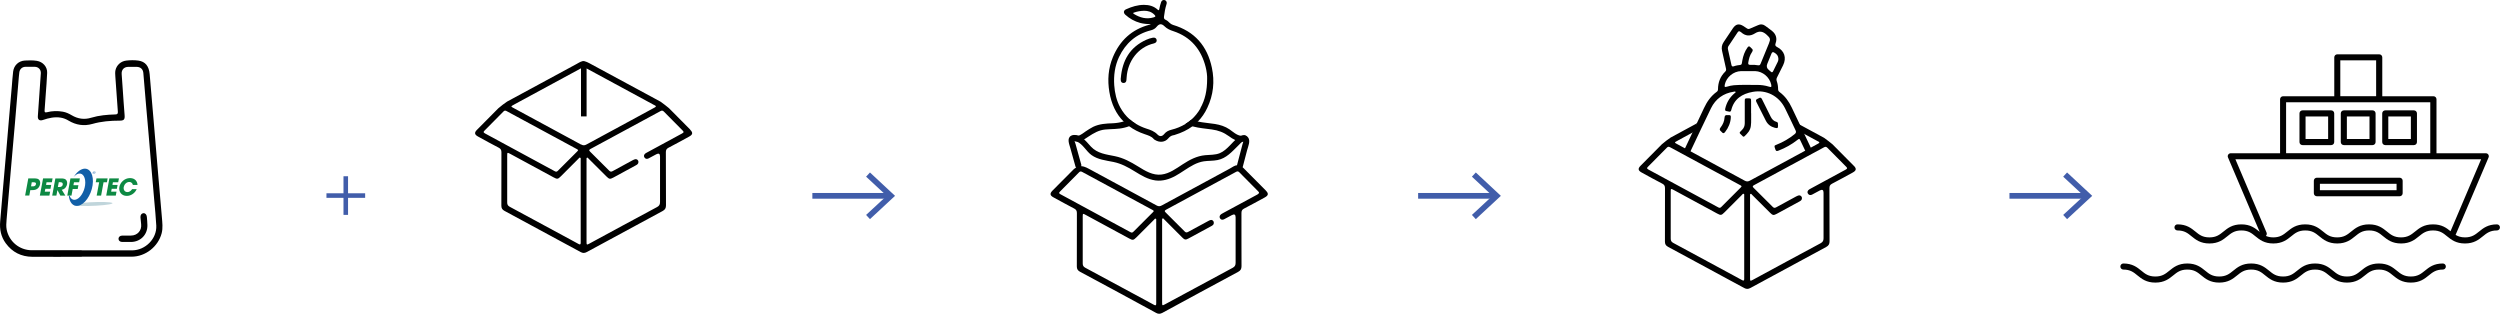 <?xml version="1.0" encoding="UTF-8"?>
<svg id="Layer_2" data-name="Layer 2" xmlns="http://www.w3.org/2000/svg" viewBox="0 0 410.93 51.57">
  <defs>
    <style>
      .cls-1 {
        fill: #0d8943;
      }

      .cls-2 {
        fill: #125fa7;
      }

      .cls-3 {
        fill: #415daa;
      }

      .cls-4 {
        fill: #c0d5db;
      }

      .cls-5 {
        fill: #010101;
      }

      .cls-6 {
        fill: none;
        stroke: #415daa;
        stroke-miterlimit: 10;
        stroke-width: .94px;
      }
    </style>
  </defs>
  <g id="Layer_1-2" data-name="Layer 1">
    <g>
      <path class="cls-4" d="M18.45,33.35c-.29-.15-1.93-.2-3.66-.1-1.73.1-2.91.3-2.62.46.29.15,1.93.2,3.66.1,1.73-.1,2.91-.3,2.62-.46"/>
      <path class="cls-2" d="M13.75,27.74c-.61.11-1.21.64-1.67,1.39.26-.32.56-.54.86-.59.73-.14,1.2.71,1.05,1.9-.16,1.18-.88,2.26-1.61,2.39-.44.08-.78-.19-.96-.68h-.11c.1,1.12.68,1.82,1.52,1.68,1.07-.19,2.14-1.7,2.39-3.38.25-1.68-.41-2.89-1.48-2.71"/>
      <polygon class="cls-1" points="11.75 32.15 11.95 31.07 12.77 31.07 12.89 30.44 12.07 30.44 12.16 29.96 13.01 29.96 13.13 29.32 11.58 29.32 11.06 32.15 11.75 32.15"/>
      <polygon class="cls-1" points="8.53 29.96 8.64 29.32 7.08 29.32 6.55 32.15 8.12 32.15 8.24 31.51 7.36 31.51 7.45 31.03 8.3 31.03 8.42 30.4 7.57 30.4 7.65 29.96 8.53 29.96"/>
      <path class="cls-1" d="M10.82,29.53c-.16-.14-.34-.2-.83-.2h-.89l-.52,2.82h.69l.17-.91h0l.48.91h.82l-.59-.96c.55-.09.81-.56.87-.89.05-.29,0-.59-.2-.77M10.32,30.34c-.03.14-.12.4-.55.4h-.26l.15-.79h.26c.28,0,.44.13.39.38"/>
      <polygon class="cls-1" points="16.3 29.96 15.74 29.96 15.86 29.32 17.69 29.32 17.58 29.96 17.02 29.96 16.62 32.15 15.89 32.15 16.3 29.96"/>
      <polygon class="cls-1" points="17.98 29.32 19.55 29.32 19.43 29.96 18.56 29.96 18.48 30.4 19.33 30.4 19.21 31.03 18.36 31.03 18.27 31.51 19.15 31.51 19.03 32.15 17.46 32.15 17.98 29.32"/>
      <path class="cls-1" d="M22.47,31.09c-.29.67-.95,1.11-1.63,1.11-.89,0-1.36-.71-1.22-1.47.13-.72.83-1.46,1.75-1.46s1.23.68,1.23,1.13h-.76c-.04-.21-.2-.49-.59-.49-.48,0-.83.42-.91.82-.08.43.13.84.6.84s.7-.38.77-.48h.76Z"/>
      <path class="cls-2" d="M15.58,28.54c-.05.04-.11.06-.17.06s-.11-.02-.14-.06c-.03-.04-.04-.09-.03-.16.01-.06.04-.11.1-.15.05-.04.11-.06.17-.06s.11.02.14.06c.03.04.04.09.03.15-.01.06-.05.11-.1.16M15.35,28.26s-.07.08-.08.13c-.01.05,0,.1.03.13.03.04.07.06.12.06s.1-.02.14-.06c.04-.04.07-.08.08-.13.01-.05,0-.1-.03-.13-.03-.04-.07-.06-.12-.06s-.1.02-.14.06M15.47,28.27s.05,0,.06,0c.02.01.03.03.02.06,0,.02-.02.04-.03.05,0,0-.02,0-.04.01.02,0,.03.01.04.02,0,.01,0,.03,0,.04v.02s0,.01,0,.02c0,0,0,.01,0,.01h0s-.04,0-.04,0c0,0,0,0,0,0,0,0,0,0,0,0h0s0-.03,0-.03c0-.03,0-.05-.01-.06,0,0-.02,0-.05,0h-.03l-.02.09h-.04l.05-.24h.08ZM15.46,28.3h-.04l-.02.09h.04s.03,0,.04,0c.02,0,.03-.02.03-.04,0-.02,0-.03,0-.03,0,0-.03,0-.05,0"/>
      <path class="cls-1" d="M6.4,29.53c-.13-.13-.31-.21-.83-.21h-.92l-.52,2.82h.69l.16-.89h.31c.44,0,.64-.08.87-.24.21-.15.38-.45.43-.74.05-.29,0-.56-.19-.75M5.9,30.29c-.06.34-.38.34-.51.34h-.29l.12-.67h.27c.16,0,.48,0,.42.33"/>
    </g>
    <g>
      <path class="cls-5" d="M389.98,18.14h-4.72c-.28,0-.5.22-.5.5v4.71c0,.28.22.5.5.5h4.72c.28,0,.5-.22.5-.5v-4.71c0-.28-.22-.5-.5-.5ZM389.48,22.85h-3.72v-3.71h3.72v3.71Z"/>
      <path class="cls-5" d="M383.18,18.14h-4.71c-.28,0-.5.22-.5.5v4.71c0,.28.22.5.5.5h4.71c.28,0,.5-.22.5-.5v-4.71c0-.28-.22-.5-.5-.5ZM382.68,22.85h-3.71v-3.71h3.71v3.71Z"/>
      <path class="cls-5" d="M396.78,18.14h-4.71c-.28,0-.5.22-.5.5v4.71c0,.28.22.5.5.5h4.71c.28,0,.5-.22.5-.5v-4.71c0-.28-.22-.5-.5-.5ZM396.28,22.85h-3.71v-3.71h3.71v3.71Z"/>
      <path class="cls-5" d="M394.43,29.21h-13.6c-.28,0-.5.22-.5.5v2.05c0,.28.22.5.5.5h13.6c.28,0,.5-.22.5-.5v-2.05c0-.28-.22-.5-.5-.5ZM393.93,31.26h-12.6v-1.05h12.6v1.05Z"/>
      <path class="cls-5" d="M410.43,36.88c-1.49,0-2.26.63-2.94,1.18-.63.51-1.18.96-2.31.96-.68,0-1.15-.17-1.55-.41l5.42-12.73c.07-.15.05-.33-.04-.47-.09-.14-.25-.22-.42-.22h-8.1v-8.87c0-.28-.22-.5-.5-.5h-8.41v-6.39c0-.28-.22-.5-.5-.5h-6.89c-.28,0-.5.22-.5.5v6.39h-8.41c-.28,0-.5.22-.5.5v8.87h-8.1c-.17,0-.32.08-.42.22-.09.14-.11.32-.04.47l5.21,12.24s-.05-.04-.07-.06c-.68-.55-1.45-1.18-2.94-1.18s-2.26.63-2.94,1.18c-.63.51-1.17.96-2.31.96s-1.68-.44-2.31-.96c-.68-.55-1.45-1.18-2.94-1.18-.28,0-.5.22-.5.5s.22.5.5.5c1.13,0,1.68.44,2.31.96.68.55,1.45,1.18,2.94,1.18s2.26-.63,2.94-1.18c.63-.51,1.17-.96,2.31-.96s1.68.44,2.31.96c.68.55,1.45,1.18,2.94,1.18s2.26-.63,2.94-1.18c.63-.51,1.17-.96,2.31-.96s1.68.44,2.31.96c.68.55,1.45,1.18,2.94,1.18s2.26-.63,2.94-1.18c.63-.51,1.17-.96,2.31-.96s1.68.44,2.31.96c.68.55,1.45,1.18,2.94,1.18s2.26-.63,2.94-1.18c.63-.51,1.18-.96,2.31-.96s1.68.44,2.31.96c.68.55,1.45,1.18,2.94,1.18s2.26-.63,2.94-1.18c.63-.51,1.18-.96,2.31-.96.28,0,.5-.22.5-.5s-.22-.5-.5-.5ZM384.68,9.92h5.89v5.89h-5.89v-5.89ZM375.77,16.81h23.7v8.37h-23.7v-8.37ZM399.91,36.88c-1.49,0-2.26.63-2.94,1.18-.63.51-1.18.96-2.31.96s-1.68-.44-2.31-.96c-.68-.55-1.45-1.18-2.94-1.18s-2.26.63-2.94,1.18c-.63.51-1.17.96-2.31.96s-1.68-.44-2.31-.96c-.68-.55-1.45-1.18-2.94-1.18s-2.26.63-2.94,1.18c-.63.51-1.17.96-2.31.96-.5,0-.88-.1-1.21-.24.14-.14.19-.35.11-.55l-5.12-12.05h40.39l-5.03,11.83c-.66-.54-1.43-1.13-2.88-1.13Z"/>
      <path class="cls-5" d="M401.53,43.31c-1.49,0-2.26.63-2.94,1.18-.63.51-1.18.96-2.31.96s-1.68-.44-2.31-.96c-.68-.55-1.45-1.18-2.94-1.18s-2.26.63-2.94,1.18c-.63.51-1.18.96-2.31.96s-1.68-.44-2.31-.96c-.68-.55-1.45-1.18-2.94-1.18s-2.26.63-2.94,1.18c-.63.51-1.17.96-2.31.96s-1.68-.44-2.31-.96c-.68-.55-1.45-1.18-2.94-1.18s-2.26.63-2.94,1.18c-.63.51-1.17.96-2.31.96s-1.68-.44-2.31-.96c-.68-.55-1.45-1.18-2.94-1.18s-2.26.63-2.94,1.18c-.63.51-1.17.96-2.31.96s-1.68-.44-2.31-.96c-.68-.55-1.45-1.18-2.94-1.18-.28,0-.5.22-.5.5s.22.5.5.5c1.13,0,1.68.44,2.31.96.68.55,1.45,1.18,2.94,1.18s2.26-.63,2.94-1.18c.63-.51,1.17-.96,2.31-.96s1.68.44,2.31.96c.68.55,1.45,1.18,2.94,1.18s2.26-.63,2.94-1.18c.63-.51,1.17-.96,2.31-.96s1.68.44,2.31.96c.68.55,1.45,1.18,2.94,1.18s2.26-.63,2.94-1.18c.63-.51,1.17-.96,2.31-.96s1.68.44,2.31.96c.68.55,1.45,1.18,2.94,1.18s2.26-.63,2.94-1.18c.63-.51,1.18-.96,2.31-.96s1.68.44,2.31.96c.68.55,1.45,1.18,2.94,1.18s2.26-.63,2.94-1.18c.63-.51,1.18-.96,2.31-.96.28,0,.5-.22.5-.5s-.22-.5-.5-.5Z"/>
    </g>
    <g>
      <path d="M13.45,42.21c-2.72,0-5.43.02-8.15,0-1.81-.02-3.28-.75-4.36-2.23-.78-1.07-1.03-2.29-.91-3.6.16-1.84.32-3.68.47-5.51.17-2.02.35-4.04.53-6.07.15-1.77.3-3.54.45-5.31.15-1.76.3-3.51.46-5.27.07-.82.12-1.64.22-2.46.13-1.03.91-1.75,1.94-1.81.65-.04,1.3-.05,1.95.05.99.16,1.74.97,1.7,1.97-.04,1.17-.15,2.34-.23,3.51-.06.88-.12,1.76-.19,2.64-.02.31.04.41.38.33.86-.22,1.74-.25,2.62-.09.52.09.99.31,1.45.58,1.01.6,2.08.76,3.21.41,1.29-.39,2.62-.5,3.95-.54.34,0,.46-.11.43-.47-.15-1.91-.28-3.82-.41-5.73-.02-.36-.06-.72.02-1.08.19-.82.87-1.46,1.76-1.57.67-.08,1.35-.09,2.01,0,1.14.16,1.74.92,1.85,2.22.25,2.97.51,5.94.76,8.91.22,2.57.43,5.13.65,7.7.2,2.31.41,4.62.6,6.93.07.88.19,1.75-.04,2.63-.58,2.19-2.65,3.83-4.92,3.84-2.74,0-5.48,0-8.22,0ZM13.43,41.15c2.76,0,5.53.01,8.29,0,2.19-.01,4.07-1.92,3.97-4.06-.07-1.4-.22-2.8-.34-4.2-.15-1.75-.3-3.49-.45-5.23-.15-1.77-.29-3.54-.45-5.31-.15-1.76-.31-3.51-.46-5.27-.15-1.7-.28-3.4-.43-5.1-.06-.62-.47-.98-1.1-.99-.45,0-.91,0-1.36,0-.73,0-1.16.49-1.1,1.21.07.8.11,1.6.17,2.4.1,1.43.19,2.87.31,4.3.06.73-.09.93-.82.93-1.51,0-3.01.12-4.48.54-1.37.39-2.69.19-3.92-.55-.39-.24-.81-.4-1.26-.48-1.02-.17-1.98.05-2.94.38-.55.19-.88-.04-.84-.62.06-1.05.15-2.11.22-3.16.09-1.3.19-2.59.27-3.89.04-.6-.39-1.06-.99-1.07-.51-.01-1.02-.01-1.53,0-.56.01-.96.39-1.02.95-.03.22-.05.44-.07.66-.22,2.58-.43,5.16-.65,7.73-.22,2.58-.45,5.15-.68,7.73-.23,2.69-.46,5.39-.69,8.08-.05.54-.09,1.09.02,1.63.4,1.95,2.1,3.36,4.1,3.37,2.74,0,5.48,0,8.22,0Z"/>
      <path d="M20.85,39.77c-.27,0-.53,0-.8,0-.35-.02-.58-.24-.57-.53,0-.27.23-.5.56-.51.5-.02,1,0,1.5-.01,1.05-.01,1.78-.83,1.66-1.87-.04-.37-.08-.74-.11-1.11-.03-.39.16-.66.47-.7.3-.03.54.21.58.61.04.45.08.9.09,1.35.04,1.54-1.1,2.73-2.64,2.77-.24,0-.49,0-.73,0Z"/>
    </g>
    <g>
      <path d="M304.71,27.25c-1.16-1.18-2.33-2.36-3.5-3.53-.09-.09-1.24-.99-1.39-1.07-1.41-.76-2.82-1.53-4.23-2.29.02.09.05.18.06.27.02.13.04.26.06.4.03.18.03.36.02.53,1,.54,2.01,1.09,3.01,1.63.12.06.27.1.32.25-.07.11-.18.15-.28.21-1.32.72-2.64,1.43-3.96,2.15-2.4,1.3-4.79,2.59-7.18,3.89-.31.17-.55.18-.87,0-3.7-2.02-7.41-4.02-11.12-6.02-.07-.04-.14-.08-.21-.12-.15-.08-.15-.17,0-.25.15-.09.31-.17.46-.26.96-.52,1.93-1.04,2.89-1.57-.05-.41,0-.84.2-1.23-1.46.79-2.92,1.58-4.38,2.37-.17.09-1.24.9-1.45,1.11-1.18,1.17-2.34,2.35-3.5,3.53-.46.46-.41.78.17,1.1,1.13.62,2.26,1.25,3.41,1.84.33.17.44.38.44.74-.01,2.93,0,5.85-.01,8.78,0,.42.14.66.51.86,4.18,2.25,8.35,4.5,12.52,6.77.37.2.65.19,1.01,0,4.15-2.26,8.3-4.5,12.46-6.74.41-.22.56-.48.56-.94-.02-2.91,0-5.83-.02-8.74,0-.35.1-.55.42-.72,1.15-.6,2.28-1.22,3.41-1.84.6-.33.65-.64.17-1.12ZM270.93,27.85c-.25-.14-.25-.24-.06-.43,1.05-1.04,2.09-2.1,3.12-3.15.17-.18.31-.18.52-.07,3.84,2.08,7.68,4.16,11.52,6.23.09.05.19.09.24.21-.05.06-.1.13-.15.19-1.06,1.06-2.13,2.12-3.19,3.19-.16.16-.29.18-.49.07-3.84-2.08-7.68-4.17-11.52-6.24ZM286.7,38.97c0,2.19,0,4.37,0,6.56,0,.11,0,.21,0,.32,0,.27-.09.34-.34.2-.49-.27-.99-.54-1.49-.81-3.28-1.77-6.55-3.55-9.83-5.31-.32-.17-.42-.37-.42-.72.01-2.57,0-5.15,0-7.72,0-.49.03-.51.46-.28,2.39,1.29,4.77,2.59,7.16,3.88.61.33.71.31,1.19-.16.96-.96,1.93-1.93,2.89-2.89.08-.08.16-.23.28-.19.15.05.1.22.1.34,0,2.26,0,4.51,0,6.77ZM303.4,27.87c-1.9,1.02-3.8,2.06-5.7,3.09-.1.06-.21.11-.31.17-.28.18-.37.46-.22.69.17.27.42.3.68.17.43-.22.85-.45,1.27-.68q.62-.33.62.37c0,2.49,0,4.98,0,7.47,0,.4-.11.63-.48.83-3.72,1.99-7.42,4-11.13,6.01-.44.24-.47.22-.47-.3,0-2.23,0-4.46,0-6.7,0-2.16,0-4.32,0-6.48,0-.12,0-.24,0-.35,0-.1-.03-.24.08-.29.12-.05.18.08.25.15.99.99,1.98,1.98,2.97,2.96.42.42.57.44,1.08.17,1.24-.67,2.48-1.34,3.72-2.02.22-.12.43-.25.43-.55,0-.32-.26-.53-.57-.45-.15.04-.28.11-.42.18-1.09.58-2.17,1.17-3.25,1.77-.24.13-.39.11-.58-.09-1.03-1.05-2.07-2.08-3.12-3.11-.22-.21-.19-.31.07-.45,3.84-2.07,7.67-4.14,11.5-6.22.23-.12.37-.1.55.08,1.03,1.05,2.06,2.09,3.1,3.13.22.22.17.32-.08.45Z"/>
      <g>
        <path d="M277.31,24.82c.19.03.38.06.57.09,0-.05.02-.11.05-.17,1.11-2.32,2.18-4.65,3.31-6.95.76-1.55,2.04-2.46,3.75-2.72.1-.02.23-.07.28.03.06.12-.09.17-.16.23-.79.67-1.3,1.51-1.53,2.52-.05.22-.02.41.25.42.26,0,.62.3.74-.18.46-1.85,1.8-2.68,3.53-2.99,2.23-.4,4.28.65,5.3,2.68.6,1.2,1.16,2.43,1.74,3.64.13.26.08.44-.14.62-.91.74-1.91,1.32-3,1.75-.4.15-.39.18-.17.79.12.34.32.25.55.16,1.1-.43,2.12-1,3.05-1.73.32-.25.34-.25.52.12.3.63.6,1.27.9,1.9.31-.17.67-.25,1.04-.24-1.1-2.37-2.25-4.71-3.36-7.08-.48-1.02-1.11-1.91-2.02-2.58-.16-.12-.24-.26-.24-.47,0-.45-.07-.9-.22-1.32-.08-.23-.06-.42.05-.63.34-.66.66-1.31.99-1.98.6-1.22.23-2.38-.98-3-.3-.15-.36-.3-.25-.62.28-.78.07-1.49-.57-2.01-.37-.3-.75-.57-1.13-.85-.36-.27-.75-.32-1.17-.12-.24.11-.48.21-.73.31-1.08.45-.73.46-1.67-.14-.74-.47-1.26-.37-1.76.36-.5.74-.99,1.5-1.5,2.24-.32.46-.39.94-.27,1.47.22.94.42,1.89.63,2.83.05.21.07.4-.11.57-.81.79-1.18,1.77-1.19,2.89,0,.19-.06.33-.22.44-.95.69-1.59,1.61-2.08,2.66-1.1,2.34-2.2,4.67-3.3,7,.17,0,.34,0,.52.03ZM291.64,8.65c.42.22.67.54.68,1.03,0,.17-.03.32-.1.47-.25.52-.51,1.03-.76,1.54-.11.23-.24.25-.41.07-.1-.1-.21-.18-.31-.27q-.49-.39-.25-.99c.23-.56.47-1.12.69-1.69.1-.26.24-.29.47-.17ZM284.15,7.52c.49-.73.98-1.45,1.45-2.18.14-.22.29-.28.5-.1.03.02.06.03.09.06.71.65,1.48.69,2.27.19.73-.47,1.33-.34,1.95.24.56.52.65.68.36,1.39-.45,1.1-.9,2.19-1.35,3.29-.08.2-.17.39-.45.32-.42-.08-.84-.09-1.27-.07-.31.01-.38-.13-.33-.4.1-.59.25-1.18.6-1.68.18-.26.19-.45-.07-.64-.06-.05-.12-.11-.17-.17-.19-.23-.34-.17-.49.04-.46.64-.71,1.36-.85,2.13-.14.77-.01.7-.8.8-.2.03-.4.09-.6.16-.23.08-.34,0-.39-.23-.18-.85-.37-1.71-.57-2.56-.05-.22,0-.41.11-.59ZM283.51,13.88c.28-1.21,1.41-2.15,2.66-2.19.39-.01.78,0,1.17,0,.39,0,.78-.01,1.17,0,1.23.04,2.36,1,2.62,2.19.09.43.03.49-.37.36-.64-.2-1.3-.29-1.97-.28-1.26.02-2.53-.06-3.79.05-.38.03-.75.12-1.11.23-.41.12-.47.06-.37-.37Z"/>
        <path d="M287.84,18.61c-.03.61.05,1.36-.05,2.1-.09.73-.54,1.22-1.05,1.69-.09.08-.18.1-.28,0-.15-.14-.3-.29-.44-.44-.1-.11-.07-.21.02-.3.1-.1.19-.2.29-.3.32-.3.46-.67.46-1.11,0-1.21,0-2.41,0-3.62,0-.45.03-.47.54-.47.47,0,.5.03.5.48,0,.61,0,1.22,0,1.96Z"/>
        <path d="M292.26,20.56c0,.52-.05.56-.54.44-.65-.17-1.14-.54-1.45-1.13-.53-1.03-1.04-2.08-1.57-3.11-.13-.26-.07-.41.18-.51.07-.03.15-.06.22-.11.25-.17.4-.09.53.18.46.95.95,1.89,1.41,2.84.21.42.49.75.96.87.33.08.23.35.25.54Z"/>
        <path d="M284.5,19.32c-.05.85-.38,1.67-.95,2.39-.18.23-.34.25-.52.02-.04-.05-.09-.11-.15-.15-.25-.19-.26-.37-.06-.63.38-.48.61-1.03.65-1.64.02-.3.15-.41.43-.39.11,0,.23,0,.34,0,.21,0,.29.12.25.39Z"/>
      </g>
    </g>
    <path d="M113.46,21.31c-1.16-1.18-2.33-2.36-3.5-3.53-.09-.09-1.24-.99-1.39-1.07-1.81-.98-3.61-1.96-5.42-2.93-1.99-1.08-3.99-2.15-5.98-3.23-.34-.19-1.07-.6-1.42-.5-.42.12-.71.32-1,.48-3.8,2.06-7.61,4.11-11.4,6.17-.17.09-1.24.9-1.45,1.11-1.18,1.17-2.34,2.35-3.5,3.53-.46.46-.41.78.17,1.1,1.13.62,2.26,1.25,3.41,1.84.33.17.44.38.44.74-.01,2.93,0,5.85-.01,8.78,0,.42.14.66.51.86,4.18,2.25,8.35,4.5,12.52,6.77.37.2.65.19,1.01,0,4.15-2.26,8.3-4.5,12.46-6.74.41-.22.56-.48.56-.94-.02-2.91,0-5.83-.02-8.74,0-.35.1-.55.42-.72,1.15-.6,2.28-1.22,3.41-1.84.6-.33.65-.64.17-1.12ZM79.69,21.91c-.25-.14-.25-.24-.06-.43,1.05-1.04,2.09-2.1,3.12-3.15.17-.18.31-.18.52-.07,3.84,2.08,7.68,4.16,11.52,6.23.09.05.19.09.24.21-.05.06-.1.13-.15.19-1.06,1.06-2.13,2.12-3.19,3.19-.16.16-.29.18-.49.07-3.84-2.08-7.68-4.17-11.52-6.24ZM95.45,33.03c0,2.19,0,4.37,0,6.56,0,.11,0,.21,0,.32,0,.27-.09.34-.34.2-.49-.27-.99-.54-1.49-.81-3.28-1.77-6.55-3.55-9.83-5.31-.32-.17-.42-.37-.42-.72.01-2.57,0-5.15,0-7.72,0-.49.03-.51.46-.28,2.39,1.29,4.77,2.59,7.16,3.88.61.33.71.31,1.19-.16.96-.96,1.93-1.93,2.89-2.89.08-.08.16-.23.28-.19.15.05.1.22.1.34,0,2.26,0,4.51,0,6.77ZM95.51,23.76c-3.7-2.02-7.41-4.02-11.12-6.02-.07-.04-.14-.08-.21-.12-.15-.08-.15-.17,0-.25.15-.09.31-.17.46-.26,3.61-1.95,7.23-3.9,10.84-5.87,0,0,.01,0,.02,0v7.89h.92v-7.88c3.69,2.01,7.38,4,11.08,6,.12.06.27.1.32.25-.07.11-.18.15-.28.21-1.32.72-2.64,1.43-3.96,2.15-2.4,1.3-4.79,2.59-7.18,3.89-.31.17-.55.18-.87,0ZM112.15,21.92c-1.9,1.02-3.8,2.06-5.7,3.09-.1.06-.21.11-.31.17-.28.18-.37.46-.22.69.17.27.42.3.68.17.43-.22.85-.45,1.27-.68q.62-.33.62.37c0,2.49,0,4.98,0,7.47,0,.4-.11.63-.48.83-3.72,1.99-7.42,4-11.13,6.01-.44.24-.47.22-.47-.3,0-2.23,0-4.46,0-6.7,0-2.16,0-4.32,0-6.48,0-.12,0-.24,0-.35,0-.1-.03-.24.08-.29.12-.05.18.08.25.15.99.99,1.98,1.98,2.97,2.96.42.42.57.44,1.08.17,1.24-.67,2.48-1.34,3.72-2.02.22-.12.43-.25.43-.55,0-.32-.26-.53-.57-.45-.15.04-.28.11-.42.18-1.09.58-2.17,1.17-3.25,1.77-.24.13-.39.11-.58-.09-1.03-1.05-2.07-2.08-3.12-3.11-.22-.21-.19-.31.07-.45,3.84-2.07,7.67-4.14,11.5-6.22.23-.12.37-.1.55.08,1.03,1.05,2.06,2.09,3.1,3.13.22.22.17.32-.08.45Z"/>
    <g>
      <g>
        <path d="M208.07,31.32c-1.17-1.17-2.32-2.35-3.5-3.52-.07-.07-.17-.19-.32-.3-.22-.18-.53-.36-.91-.34-.18.01-.37.07-.58.19-.06.03-.53.32-.63.37-1.32.72-2.64,1.43-3.97,2.15-2.39,1.3-4.79,2.58-7.18,3.89-.31.17-.55.19-.87.01-3.71-2.02-7.41-4.02-11.12-6.02-.04-.01-.68-.41-1.23-.43h-.1c-.3,0-.58.12-.79.23-.23.13-.37.26-.37.26-1.18,1.17-2.34,2.35-3.51,3.53-.46.47-.41.79.17,1.1,1.14.62,2.27,1.25,3.41,1.84.33.17.44.38.44.74-.01,2.93,0,5.85-.01,8.78,0,.42.15.66.51.86,4.18,2.24,8.36,4.5,12.52,6.77.36.2.65.19,1.02,0,4.14-2.26,8.3-4.5,12.46-6.74.41-.22.56-.48.56-.94-.02-2.92,0-5.83-.01-8.74,0-.35.1-.56.42-.72,1.15-.59,2.28-1.23,3.42-1.84.6-.33.65-.64.17-1.12ZM174.29,31.92c-.25-.13-.25-.24-.06-.43,1.05-1.05,2.09-2.1,3.13-3.16.17-.18.31-.18.52-.07,3.84,2.08,7.68,4.16,11.53,6.23.09.05.19.09.24.22-.05.06-.1.13-.16.19-1.06,1.06-2.13,2.12-3.19,3.19-.16.16-.29.18-.49.07-3.84-2.08-7.68-4.17-11.52-6.24ZM190.05,36.27v13.64c0,.27-.09.34-.34.21-.49-.27-.99-.54-1.49-.81-3.28-1.77-6.55-3.54-9.83-5.3-.31-.17-.42-.36-.42-.71.01-2.58,0-5.15,0-7.72,0-.49.04-.51.46-.27,2.38,1.29,4.77,2.58,7.16,3.88.6.33.71.31,1.19-.16l2.9-2.9c.07-.08.16-.22.27-.19.15.05.1.22.1.35ZM206.76,31.93c-1.9,1.02-3.8,2.06-5.7,3.08-.1.06-.22.11-.31.18-.27.18-.36.45-.22.69.16.26.42.3.68.16.43-.22.85-.45,1.27-.68q.62-.33.62.36c0,2.5,0,4.98,0,7.47,0,.4-.11.63-.48.83-3.72,1.99-7.43,4-11.13,6-.44.24-.47.22-.47-.3,0-2.23,0-4.46,0-6.69v-6.48c0-.12,0-.24,0-.36,0-.1-.03-.24.08-.28.12-.05.19.07.25.14.99.99,1.98,1.98,2.96,2.97.42.42.57.44,1.08.16,1.24-.67,2.47-1.34,3.71-2.01.22-.12.43-.25.42-.55,0-.32-.25-.53-.56-.45-.14.04-.28.11-.42.19-1.08.58-2.18,1.17-3.25,1.76-.24.13-.39.11-.57-.08-1.03-1.05-2.07-2.09-3.12-3.12-.22-.21-.19-.3.07-.45,3.84-2.07,7.67-4.14,11.5-6.22.23-.13.37-.1.55.08,1.03,1.05,2.06,2.09,3.1,3.13.22.22.16.32-.08.45Z"/>
        <path d="M177.75,27.13l-.68-2.44-.28-1.02c-.02-.07-.19-.49-.15-.55-.08.11.22.09.34.14,1,.39,1.56,1.6,2.42,2.22,1.05.76,2.37.89,3.61,1.14,1.3.27,2.37.85,3.49,1.54s2.17,1.33,3.43,1.5c1.16.15,2.26-.19,3.27-.74s1.97-1.31,3.03-1.85c.51-.26,1.06-.46,1.63-.55.75-.11,1.52-.06,2.27-.21,1.44-.28,2.37-1.37,3.37-2.35.11-.11.72-.79.88-.72-.03-.01-.28.97-.31,1.09-.25.94-.49,1.88-.74,2.82-.16.61.79.87.95.26.24-.91.47-1.81.71-2.72.16-.6.6-1.53.16-2.1-.87-1.16-2.4.73-2.98,1.31-.49.5-1.02,1.01-1.68,1.28-.76.31-1.59.25-2.39.33-1.39.13-2.55.75-3.7,1.5-1.06.69-2.17,1.52-3.47,1.68-1.44.18-2.71-.61-3.88-1.34-1.21-.75-2.39-1.39-3.8-1.68s-2.87-.43-3.93-1.57c-.47-.5-.89-1.06-1.46-1.46-.47-.33-1.23-.63-1.78-.34-.77.41-.32,1.41-.15,2.03l.85,3.05c.17.61,1.12.35.95-.26h0Z"/>
        <g>
          <path d="M185.7,19.62c.3.27.62.51.97.71-.36.15-.72.3-1.08.42-.26.1-.52.18-.79.24-1.03.26-2.09.2-3.14.3-1.06.1-1.89.6-2.76,1.17-.22.15-.45.3-.69.45-.42.23-.86.41-1.32.33,0,0-.02,0-.03,0-.07-.01-.14-.04-.22-.07h0s-.04-.02-.05-.02c-.58-.25-.07-1.09.5-.85.04.01.07.02.13,0,.36-.02.99-.54,1.2-.68.41-.27.82-.55,1.26-.77,1.05-.5,2.13-.55,3.27-.59.61-.03,1.18-.13,1.74-.29.35-.1.69-.22,1.03-.34Z"/>
          <path d="M204.64,23.24c-.1.02-.19.04-.27.05-.05,0-.1,0-.14,0-.41.03-.81-.09-1.19-.27-.36-.16-.71-.39-1.02-.62-.89-.65-1.75-.97-2.83-1.12-1.02-.15-2.05-.21-3.05-.48-.04-.01-.08-.02-.13-.04-.39-.11-.77-.25-1.14-.4.33-.2.65-.43.94-.69.28.1.56.19.85.26.08.02.16.04.24.05.92.19,1.87.25,2.81.4.85.14,1.66.39,2.38.88.53.36,1.23,1.03,1.94,1.06.11,0,.23,0,.34-.04.61-.17.86.77.26.94Z"/>
        </g>
      </g>
      <g>
        <path d="M199.2,11.14c-.75-3.58-2.84-5.99-6.4-7.05-.21-.07-.39-.18-.54-.33-.19-.19-.4-.39-.66-.5-.27-.11-.3-.29-.27-.55.08-.67.2-1.34.4-1.98.04-.12.07-.25.04-.37-.07-.22-.21-.34-.43-.36-.21-.02-.4.11-.48.34-.14.38-.23.77-.31,1.17-.04.17-.09.23-.25.09-.64-.59-1.41-.8-2.26-.8-1.03,0-2,.3-2.93.72-.44.19-.49.58-.13.91.71.64,1.52,1.09,2.44,1.34.54.14,1.1.2,1.72.19-.07.05-.07.07-.09.07-.04.01-.09.02-.14.04-2.88.77-4.84,2.59-5.98,5.32-.77,1.84-.91,3.77-.58,5.73.33,1.98,1.1,3.61,2.33,4.84.27.29.59.55.91.78.74.55,1.59.99,2.58,1.32.54.19,1.09.33,1.48.8.04.06.13.1.19.14.77.48,1.66.39,2.2-.26.23-.27.48-.45.83-.51.09,0,.19-.04.27-.07,1.08-.33,2.04-.79,2.88-1.41.31-.24.61-.5.89-.78.61-.63,1.13-1.37,1.54-2.25,1-2.11,1.23-4.33.75-6.59ZM186.37,2.28c-.05-.03-.11-.06-.1-.12.01-.07.09-.08.15-.1.51-.18,1.04-.28,1.67-.29.57,0,1.17.15,1.65.64.25.26.24.33-.1.44-1.18.36-2.25.07-3.26-.56ZM197.32,17.81c-.42.73-.92,1.34-1.5,1.86-.3.26-.61.49-.94.69-.71.44-1.49.76-2.35.97-.47.12-.85.31-1.16.69-.33.42-.74.47-1.11.09-.51-.53-1.15-.76-1.82-.97-.64-.21-1.23-.48-1.78-.82-.34-.2-.67-.44-.97-.71-.62-.54-1.14-1.2-1.57-1.98-.6-1.12-.88-2.34-.97-3.61-.11-1.62.1-3.19.79-4.66,1.08-2.26,2.8-3.77,5.24-4.38.39-.1.7-.27.95-.59.41-.5.79-.54,1.26-.09.42.42.91.64,1.47.82,2.87.95,4.57,2.99,5.31,5.87.19.74.27,1.49.25,1.99,0,1.87-.32,3.41-1.13,4.83Z"/>
        <path d="M184.23,12.83c.24-2.88,1.48-5.08,4.2-6.3.33-.15.68-.26,1.04-.33.35-.07.59.07.65.35.06.27-.11.5-.43.58-2.71.63-4.34,3.04-4.5,5.56-.01.17-.02.33-.04.5-.03.29-.2.46-.48.45-.27,0-.44-.18-.45-.48,0-.11,0-.22,0-.33Z"/>
      </g>
    </g>
    <g>
      <line class="cls-6" x1="133.53" y1="32.19" x2="146.11" y2="32.19"/>
      <polygon class="cls-3" points="143 36.02 142.36 35.33 145.75 32.19 142.36 29.04 143 28.35 147.12 32.19 143 36.02"/>
    </g>
    <g>
      <line class="cls-6" x1="233.1" y1="32.19" x2="245.68" y2="32.19"/>
      <polygon class="cls-3" points="242.58 36.02 241.94 35.33 245.32 32.19 241.94 29.04 242.58 28.35 246.7 32.19 242.58 36.02"/>
    </g>
    <g>
      <line class="cls-6" x1="330.3" y1="32.19" x2="342.88" y2="32.19"/>
      <polygon class="cls-3" points="339.77 36.02 339.13 35.33 342.52 32.19 339.13 29.04 339.77 28.35 343.9 32.19 339.77 36.02"/>
    </g>
    <polygon class="cls-3" points="56.46 28.97 56.46 31.77 53.66 31.77 53.66 32.52 56.46 32.52 56.46 35.32 57.21 35.32 57.21 32.52 60.02 32.52 60.02 31.77 57.21 31.77 57.21 28.97 56.46 28.97"/>
  </g>
</svg>